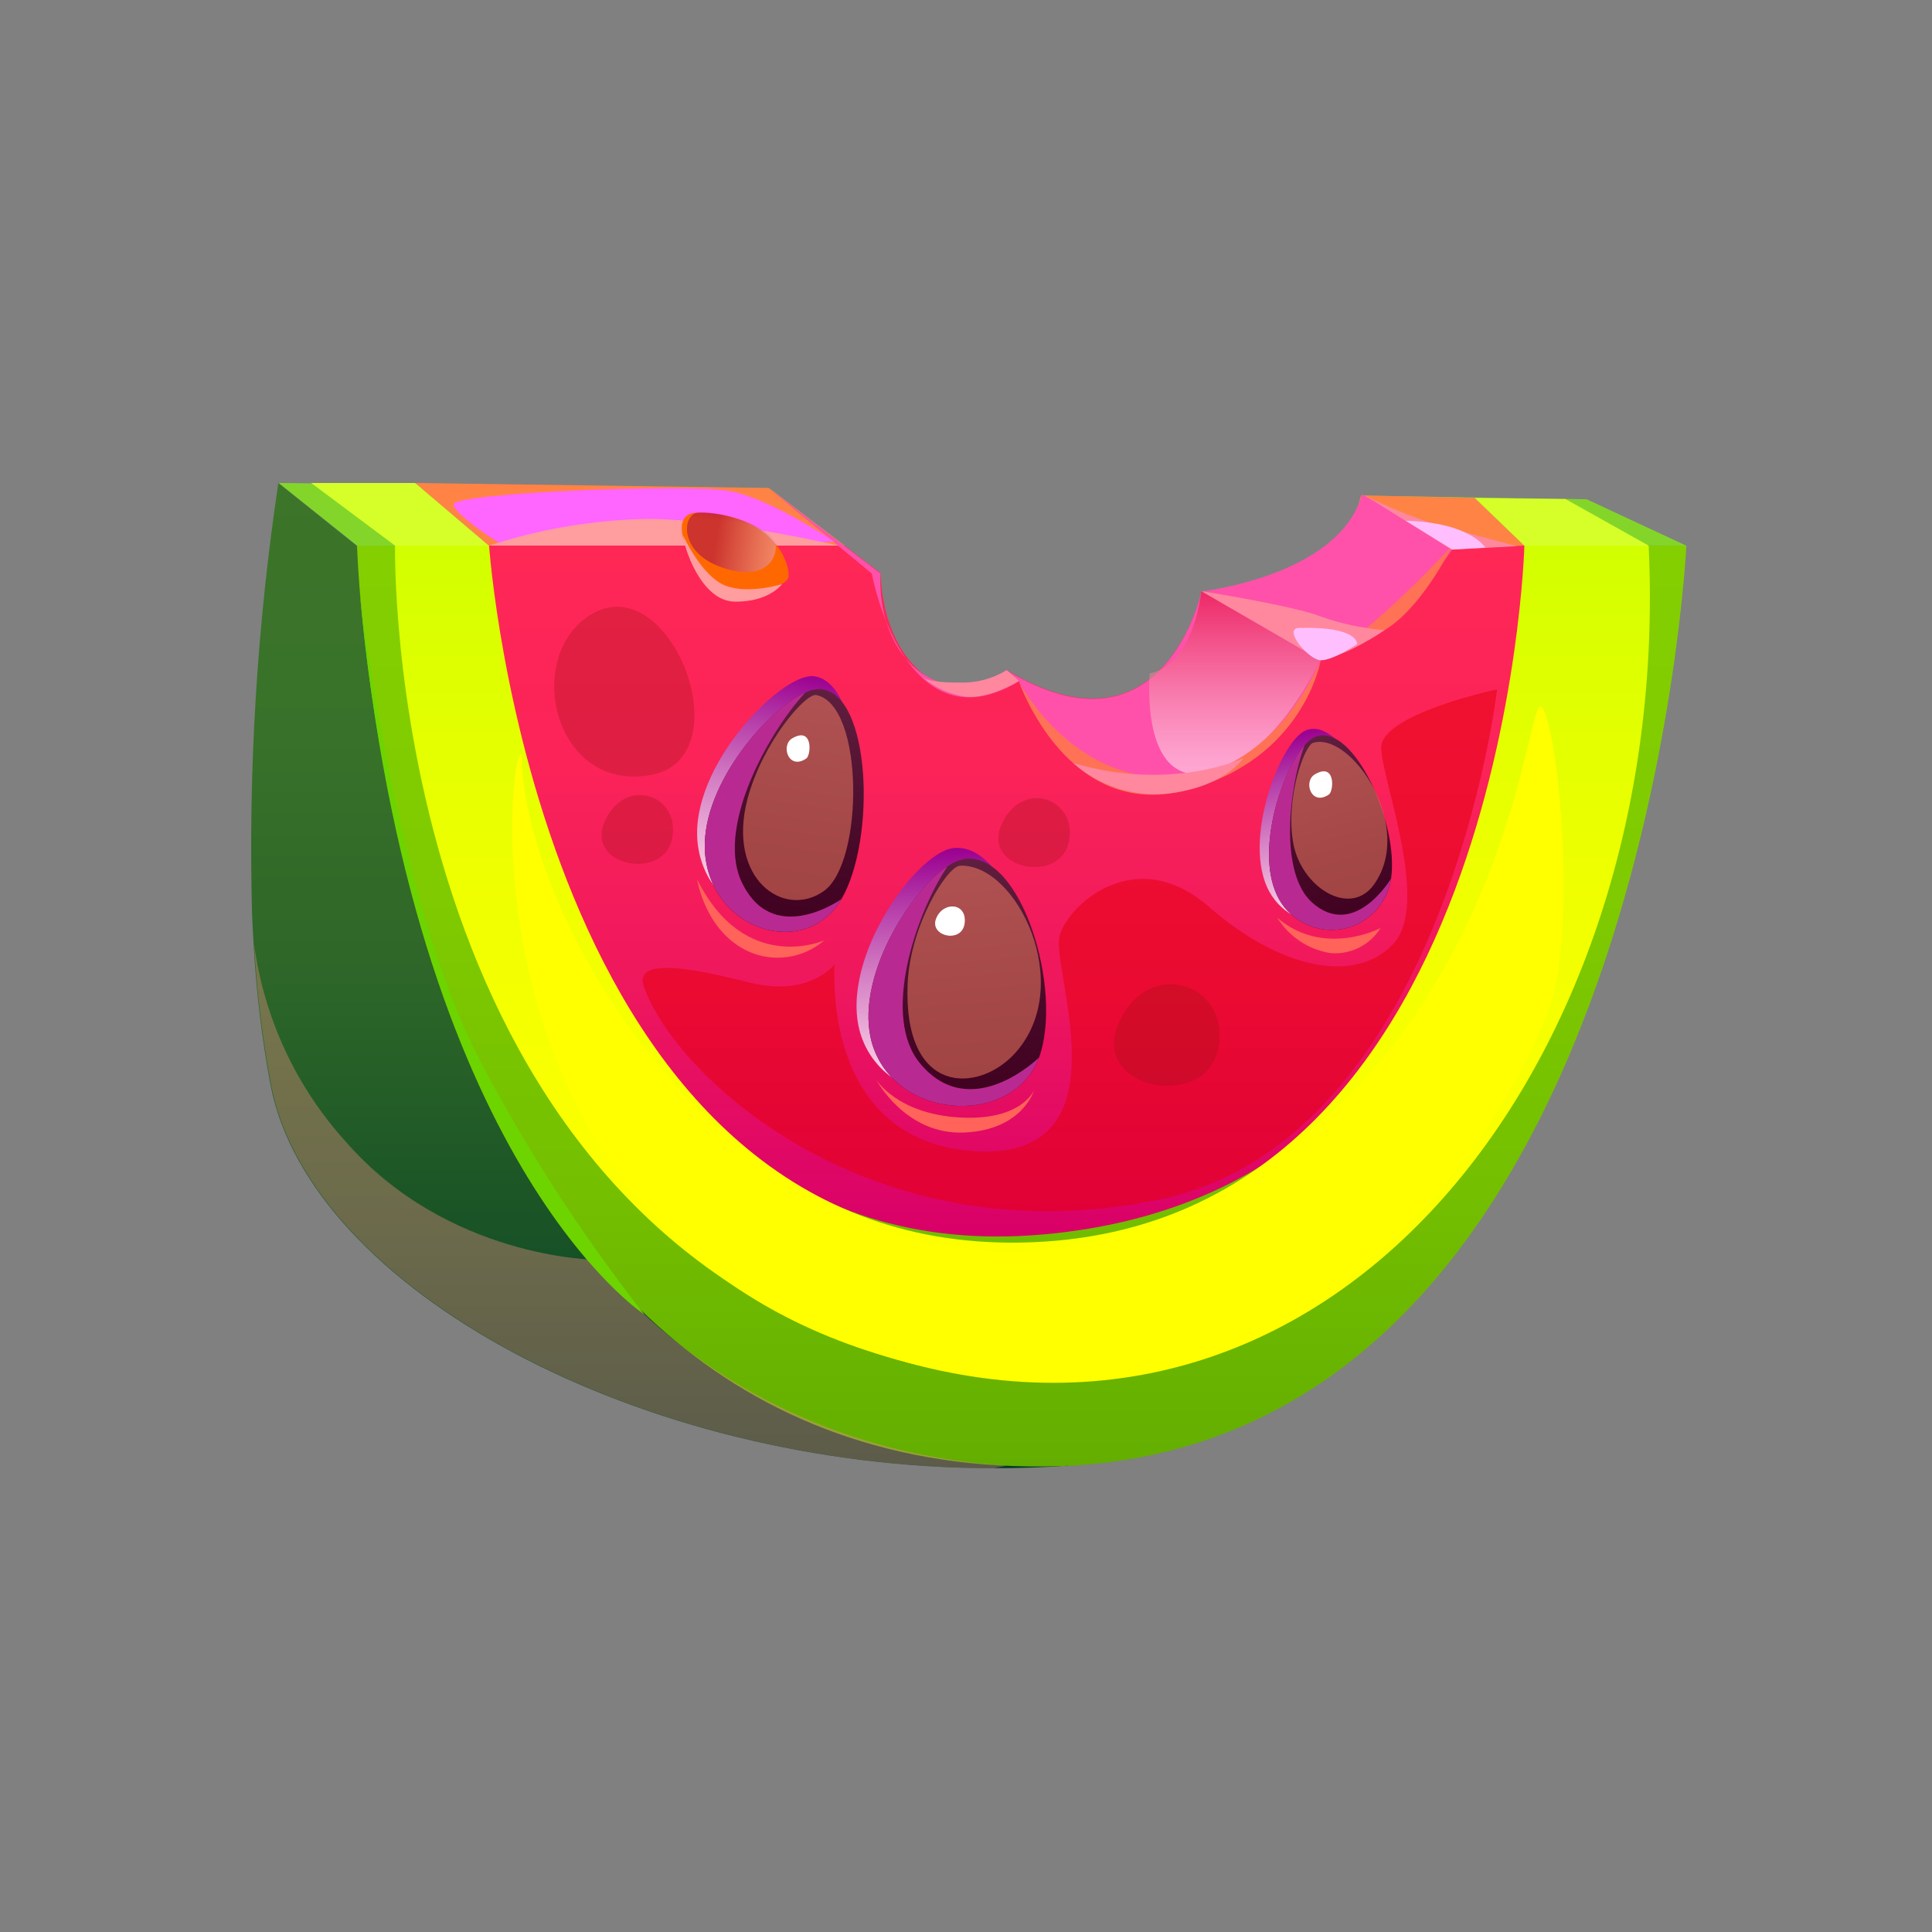 <svg width="100" height="100" viewBox="0 0 100 100" fill="none" xmlns="http://www.w3.org/2000/svg">
<rect x="0" y="0" width="100" height="100" fill="#808080" stroke="none"/>
<path d="M55.312 75.86C54.017 75.953 52.715 75.997 51.405 75.993C33.168 75.993 16.048 66.73 14.005 56.166C13.556 53.761 13.263 51.33 13.129 48.888C13.095 48.358 13.067 47.817 13.045 47.276C12.847 39.825 13.303 32.371 14.407 25L18.459 28.24C25.805 65.564 55.312 75.86 55.312 75.86Z" fill="url(#paint0_linear_504_49237)"/>
<path d="M18.482 28.241H25.314C25.314 28.241 27.486 62.636 52.895 63.311C78.953 63.997 78.914 28.241 78.914 28.241H87.287C87.287 28.241 85.004 75.648 54.062 75.905C19.688 76.2 18.482 28.241 18.482 28.241Z" fill="url(#paint1_linear_504_49237)"/>
<path d="M39.878 25.318L43.707 28.24H18.482L14.429 25L39.867 25.318H39.878Z" fill="#83D629"/>
<path d="M87.276 28.241L69.324 28.157C70.652 27.142 70.278 25.987 70.474 25.658H70.68L82.124 25.842L87.276 28.241Z" fill="#83D629"/>
<path d="M53.962 63.897C27.168 66.234 25.292 28.241 25.292 28.241H43.713L45.583 29.669C45.583 29.669 45.544 33.015 47.699 34.816C49.853 36.618 52.114 34.682 52.114 34.682C60.269 39.613 62.195 30.6 62.195 30.6C63.97 30.918 74.426 28.927 75.291 28.241H78.902C78.902 28.241 80.778 61.56 53.962 63.897Z" fill="url(#paint2_linear_504_49237)"/>
<path d="M39.794 25.257L43.707 28.24H25.292L21.485 25L39.789 25.257H39.794Z" fill="#FF8345"/>
<path d="M78.902 28.24L68.788 28.675C70.127 27.649 70.295 25.965 70.462 25.647H70.652L76.323 25.77L78.902 28.24Z" fill="#FF8345"/>
<path d="M75.285 28.241C73.114 31.805 68.358 34.164 68.358 34.164C67.871 35.772 66.959 37.22 65.719 38.354C64.478 39.489 62.954 40.268 61.308 40.611C55.564 41.821 52.745 35.262 52.745 35.262C46.794 38.843 45.12 29.685 45.12 29.685L43.395 28.257L39.867 25.335L39.794 25.273L39.878 25.335L43.708 28.257L45.578 29.685C45.578 29.685 45.282 32.836 47.436 34.638C49.591 36.439 52.109 34.699 52.109 34.699C60.264 39.63 62.19 30.616 62.19 30.616C63.49 30.438 69.324 29.44 70.474 25.675C70.493 25.65 70.509 25.624 70.524 25.597L70.663 25.681L75.269 28.257L75.285 28.241Z" fill="#FF51A9"/>
<path d="M20.447 28.241C20.447 28.241 19.816 60.634 44.132 69.619C68.447 78.604 86.628 55.213 85.333 28.241H78.903C78.903 28.241 77.948 63.841 52.884 64.315C27.821 64.789 25.314 28.241 25.314 28.241H20.447Z" fill="url(#paint3_linear_504_49237)"/>
<path d="M20.447 28.24L16.109 25H21.485L25.292 28.24H20.447Z" fill="#D6FF29"/>
<path d="M78.897 28.241L76.34 25.775L81.029 25.831L85.333 28.241H78.897Z" fill="#D6FF29"/>
<path style="mix-blend-mode:multiply" opacity="0.5" d="M62.19 30.6L68.33 34.163C68.33 34.163 65.975 39.356 62.469 40.02C58.963 40.683 59.51 34.844 59.51 34.844C59.51 34.844 61.598 34.732 62.19 30.6Z" fill="url(#paint4_linear_504_49237)"/>
<path style="mix-blend-mode:multiply" d="M42.116 35C40.442 34.827 35.675 39.674 36.11 43.634C36.545 47.594 41.352 48.96 43.16 45.865C44.969 42.769 44.678 35.29 42.116 35Z" fill="url(#paint5_linear_504_49237)"/>
<path d="M43.556 46.534C41.748 49.635 36.942 48.269 36.506 44.303C36.132 40.868 39.632 36.774 41.681 35.848C41.938 35.718 42.225 35.657 42.513 35.67C45.075 35.943 45.354 43.428 43.556 46.534Z" fill="url(#paint6_linear_504_49237)"/>
<g style="mix-blend-mode:multiply">
<path d="M43.556 46.534C41.748 49.635 36.942 48.268 36.506 44.303C36.132 40.867 39.632 36.773 41.681 35.848C39.8 37.872 37.137 42.68 38.331 45.524C39.917 49.138 43.556 46.534 43.556 46.534Z" fill="#B82A92"/>
</g>
<g style="mix-blend-mode:soft-light" opacity="0.5">
<path d="M42.251 35.976C41.692 35.865 39.459 38.453 38.689 41.358C37.612 45.469 40.559 47.594 42.641 46.121C44.724 44.649 44.74 36.472 42.251 35.976Z" fill="#FF8665"/>
</g>
<path style="mix-blend-mode:multiply" d="M49.317 43.901C47.341 44.164 43.177 50.036 44.64 53.801C46.102 57.566 51.896 57.65 53.163 54.18C54.431 50.711 52.265 43.505 49.317 43.901Z" fill="url(#paint7_linear_504_49237)"/>
<path d="M53.783 54.733C52.499 58.202 46.722 58.079 45.259 54.359C43.987 51.118 46.934 46.261 49.038 44.844C49.303 44.65 49.609 44.519 49.931 44.459C52.879 44.063 55.039 51.263 53.783 54.733Z" fill="url(#paint8_linear_504_49237)"/>
<g style="mix-blend-mode:multiply">
<path d="M53.783 54.733C52.499 58.202 46.722 58.079 45.259 54.359C43.987 51.119 46.934 46.261 49.038 44.844C47.408 47.287 45.572 52.653 47.654 55.079C50.283 58.185 53.783 54.733 53.783 54.733Z" fill="#B82A92"/>
</g>
<g style="mix-blend-mode:soft-light" opacity="0.5">
<path d="M49.686 44.81C49.016 44.844 47.096 47.928 46.978 50.946C46.755 56.701 50.624 56.595 52.516 54.537C55.72 51.046 52.628 44.666 49.686 44.81Z" fill="#FF8665"/>
</g>
<path style="mix-blend-mode:multiply" d="M67.588 37.806C66.293 38.319 64.238 43.545 65.712 46.172C66.029 46.741 66.516 47.197 67.105 47.475C67.695 47.753 68.356 47.839 68.998 47.722C69.638 47.604 70.227 47.288 70.678 46.819C71.131 46.35 71.424 45.751 71.517 45.107C71.93 42.251 69.541 37.025 67.588 37.806Z" fill="url(#paint9_linear_504_49237)"/>
<path d="M72.003 45.469C71.91 46.113 71.616 46.712 71.164 47.181C70.712 47.65 70.124 47.966 69.483 48.084C68.842 48.201 68.18 48.115 67.591 47.837C67.001 47.559 66.514 47.103 66.198 46.534C64.919 44.231 66.287 40.009 67.521 38.575C67.672 38.389 67.862 38.238 68.079 38.135C70.027 37.365 72.416 42.585 72.003 45.469Z" fill="url(#paint10_linear_504_49237)"/>
<g style="mix-blend-mode:multiply">
<path d="M72.003 45.469C71.91 46.113 71.616 46.712 71.164 47.181C70.712 47.65 70.124 47.966 69.483 48.084C68.842 48.201 68.18 48.115 67.591 47.837C67.001 47.559 66.514 47.103 66.198 46.534C64.919 44.231 66.287 40.009 67.521 38.575C66.734 40.722 66.186 45.145 67.906 46.707C70.1 48.676 72.003 45.469 72.003 45.469Z" fill="#B82A92"/>
</g>
<g style="mix-blend-mode:soft-light" opacity="0.5">
<path d="M67.967 38.447C67.52 38.581 66.532 41.286 66.934 43.612C67.336 45.938 69.898 47.516 71.126 45.77C73.248 42.764 69.938 37.867 67.967 38.447Z" fill="#FF8665"/>
</g>
<path d="M45.348 55.876C45.348 55.876 46.855 58.748 49.898 58.62C52.94 58.492 53.52 56.434 53.52 56.434C53.52 56.434 52.878 58.029 49.652 57.839C46.425 57.65 45.348 55.876 45.348 55.876Z" fill="#FF6359"/>
<path d="M66.114 47.505C66.412 47.986 66.81 48.398 67.281 48.712C67.752 49.027 68.284 49.237 68.843 49.329C69.356 49.379 69.873 49.284 70.335 49.055C70.797 48.826 71.185 48.473 71.456 48.035C71.456 48.035 68.536 49.58 66.114 47.505Z" fill="#FF6359"/>
<path d="M36.082 45.514C36.082 45.514 36.478 48.185 38.711 49.234C39.353 49.529 40.067 49.633 40.766 49.534C41.466 49.435 42.123 49.137 42.658 48.676C42.658 48.676 38.56 50.489 36.082 45.514Z" fill="#FF6359"/>
<g style="mix-blend-mode:multiply" opacity="0.4">
<path d="M52.108 75.865L51.433 75.993C33.196 75.993 16.076 66.73 14.033 56.166C13.583 53.761 13.291 51.33 13.156 48.888C13.669 52.704 15.331 56.273 17.923 59.122C23.159 65.112 30.762 65.201 30.762 65.201C30.762 65.201 37.517 74.917 52.108 75.865Z" fill="#E78D83"/>
</g>
<path d="M52.745 35.29C52.745 35.29 55.324 40.36 60.643 40.271C65.963 40.182 68.358 34.175 68.358 34.175C68.358 34.175 67.509 39.317 61.369 40.907C55.229 42.496 52.745 35.29 52.745 35.29Z" fill="#FF7256"/>
<path d="M68.358 34.175C69.665 33.789 70.897 33.186 72.003 32.39C73.806 31.079 75.162 28.252 75.162 28.252C75.162 28.252 70.864 32.925 68.358 34.175Z" fill="#FF7256"/>
<path d="M26.989 39.044C26.297 38.43 23.556 63.746 45.929 70.232C68.302 76.719 78.78 56.445 80.225 52.073C81.671 47.7 80.588 37.242 79.773 36.573C78.958 35.904 78.043 56.339 59.488 63.378C40.933 70.416 27.151 49.117 26.989 39.044Z" fill="#FFFF00"/>
<g style="mix-blend-mode:soft-light">
<path d="M26.051 28.241C26.051 28.241 23.606 26.729 23.472 26.121C23.338 25.513 35.624 25.006 37.79 25.418C39.956 25.831 43.177 28.04 43.177 28.04L26.051 28.241Z" fill="#FF65FF"/>
</g>
<path d="M48.447 47.56C48.1 48.469 49.809 48.86 49.931 47.778C50.054 46.696 48.787 46.646 48.447 47.56Z" fill="white"/>
<g style="mix-blend-mode:soft-light">
<path d="M68.062 40.076C67.437 40.438 67.867 41.749 68.782 41.124C69.039 40.957 69.145 39.446 68.062 40.076Z" fill="white"/>
</g>
<path d="M41.011 38.213C40.386 38.575 40.816 39.886 41.731 39.261C41.988 39.094 42.094 37.583 41.011 38.213Z" fill="white"/>
<path d="M55.558 39.496C56.215 40.08 56.985 40.522 57.821 40.793C58.657 41.065 59.54 41.16 60.414 41.074C63.362 40.767 64.355 39.239 64.355 39.239C64.355 39.239 60.643 41.002 55.558 39.496Z" fill="#FF889F"/>
<path d="M25.314 28.241C28.009 27.362 30.82 26.895 33.654 26.857C37.807 26.919 43.417 28.241 43.417 28.241H25.314Z" fill="#FF9D9F"/>
<path d="M18.616 30.6C18.616 30.6 20.441 46.506 24.845 54.906C27.279 59.528 30.124 63.922 33.347 68.035C33.347 68.035 21.34 60.221 18.616 30.6Z" fill="#6DD400"/>
<path d="M62.19 30.6C62.19 30.6 66.99 31.358 68.38 31.916C69.434 32.29 70.532 32.524 71.646 32.613C71.646 32.613 69.815 33.924 68.341 34.163L62.19 30.6Z" fill="#FF889F"/>
<path d="M70.68 25.664L75.146 28.453L78.495 28.269C78.495 28.269 75.548 27.488 74.314 27.153C73.068 26.745 71.854 26.248 70.68 25.664Z" fill="#FF889F"/>
<path d="M52.108 34.682L52.745 35.24C52.745 35.24 51.176 36.216 49.953 36.06C49.156 35.939 48.406 35.601 47.788 35.084C47.788 35.084 48.106 35.346 49.685 35.329C50.539 35.358 51.383 35.133 52.108 34.682Z" fill="#FF889F"/>
<g style="mix-blend-mode:multiply" opacity="0.56">
<path d="M33.325 51.046C32.833 49.602 35.557 50.031 38.734 50.845C41.91 51.66 43.199 49.908 43.199 49.908C43.199 49.908 42.44 59.083 50.456 59.585C58.472 60.087 54.364 50.104 54.844 48.43C55.324 46.757 58.824 43.673 62.553 46.919C66.281 50.165 70.105 50.929 72.081 48.893C74.057 46.858 71.573 40.527 71.489 38.748C71.406 36.969 77.49 35.681 77.49 35.681C77.49 35.681 74.777 59.027 59.99 62.089C45.203 65.151 34.96 55.804 33.325 51.046Z" fill="#E60010"/>
</g>
<path d="M67.258 32.502C66.348 32.502 67.733 34.175 68.375 34.175C69.017 34.175 70.245 33.338 70.245 33.338C70.245 33.338 70.34 32.418 67.258 32.502Z" fill="#FFBFFF"/>
<path d="M72.762 26.952L75.168 28.441L76.876 28.346C76.876 28.346 76.139 27.052 72.762 26.952Z" fill="#FFBFFF"/>
<g style="mix-blend-mode:multiply" opacity="0.3">
<path d="M30.383 31.944C27.129 34.231 28.742 40.99 33.671 40.115C38.6 39.239 34.586 28.977 30.383 31.944Z" fill="#9F1010"/>
</g>
<g style="mix-blend-mode:multiply" opacity="0.3">
<path d="M31.292 42.541C30.299 44.844 34.385 45.62 34.798 43.372C35.211 41.124 32.325 40.143 31.292 42.541Z" fill="#9F1010"/>
</g>
<g style="mix-blend-mode:multiply" opacity="0.3">
<path d="M51.829 42.703C50.836 45.012 54.916 45.781 55.335 43.534C55.753 41.286 52.856 40.31 51.829 42.703Z" fill="#9F1010"/>
</g>
<g style="mix-blend-mode:multiply" opacity="0.3">
<path d="M57.891 52.993C56.417 56.4 62.452 57.544 63.066 54.22C63.68 50.895 59.41 49.473 57.891 52.993Z" fill="#9F1010"/>
</g>
<path d="M36.133 26.534C34.313 26.534 35.853 29.434 36.858 30.298C37.863 31.163 40.732 30.477 40.816 29.858C40.9 29.239 40.118 26.595 36.133 26.534Z" fill="url(#paint11_linear_504_49237)"/>
<path d="M35.362 27.727C35.362 27.727 36.3 29.78 37.489 30.288C38.678 30.795 40.481 30.232 40.481 30.232C40.481 30.232 39.811 31.169 38.025 31.141C36.239 31.113 35.362 28.191 35.362 27.727Z" fill="#FF9D9F"/>
<path style="mix-blend-mode:multiply" opacity="0.5" d="M36.132 26.534C35.306 26.601 35.105 28.587 37.355 29.367C39.604 30.148 40.263 28.888 40.146 28.129C40.029 27.371 37.5 26.428 36.132 26.534Z" fill="url(#paint12_linear_504_49237)"/>
<defs>
<linearGradient id="paint0_linear_504_49237" x1="34.156" y1="75.993" x2="34.156" y2="25" gradientUnits="userSpaceOnUse">
<stop stop-color="#003B24"/>
<stop offset="0.23" stop-color="#185226"/>
<stop offset="0.48" stop-color="#2C6528"/>
<stop offset="0.74" stop-color="#387129"/>
<stop offset="1" stop-color="#3C7529"/>
</linearGradient>
<linearGradient id="paint1_linear_504_49237" x1="52.879" y1="75.905" x2="52.879" y2="28.241" gradientUnits="userSpaceOnUse">
<stop stop-color="#63AE00"/>
<stop offset="0.3" stop-color="#74BF00"/>
<stop offset="0.65" stop-color="#80CB00"/>
<stop offset="1" stop-color="#84CF00"/>
</linearGradient>
<linearGradient id="paint2_linear_504_49237" x1="52.108" y1="63.997" x2="52.108" y2="28.241" gradientUnits="userSpaceOnUse">
<stop stop-color="#D80068"/>
<stop offset="0.04" stop-color="#DB0367"/>
<stop offset="0.36" stop-color="#EF175D"/>
<stop offset="0.68" stop-color="#FB2358"/>
<stop offset="1" stop-color="#FF2756"/>
</linearGradient>
<linearGradient id="paint3_linear_504_49237" x1="52.923" y1="71.577" x2="52.923" y2="28.241" gradientUnits="userSpaceOnUse">
<stop stop-color="#FFFF00"/>
<stop offset="0.29" stop-color="#FBFF00"/>
<stop offset="0.59" stop-color="#EFFF00"/>
<stop offset="0.89" stop-color="#DBFF00"/>
<stop offset="1" stop-color="#D1FF00"/>
</linearGradient>
<linearGradient id="paint4_linear_504_49237" x1="63.937" y1="40.075" x2="63.937" y2="30.6" gradientUnits="userSpaceOnUse">
<stop stop-color="white"/>
<stop offset="0.09" stop-color="#FDF3F5"/>
<stop offset="0.24" stop-color="#F9D4DA"/>
<stop offset="0.45" stop-color="#F2A2AF"/>
<stop offset="0.7" stop-color="#E85C73"/>
<stop offset="0.99" stop-color="#DC0528"/>
<stop offset="1" stop-color="#DB0024"/>
</linearGradient>
<linearGradient id="paint5_linear_504_49237" x1="39.203" y1="47.384" x2="41.559" y2="34.842" gradientUnits="userSpaceOnUse">
<stop stop-color="#FFDBEA"/>
<stop offset="0.1" stop-color="#FACFE5"/>
<stop offset="0.27" stop-color="#EBB0D8"/>
<stop offset="0.51" stop-color="#D47EC4"/>
<stop offset="0.79" stop-color="#B439A8"/>
<stop offset="1" stop-color="#9A0090"/>
</linearGradient>
<linearGradient id="paint6_linear_504_49237" x1="39.805" y1="48.162" x2="41.711" y2="35.561" gradientUnits="userSpaceOnUse">
<stop stop-color="#40001F"/>
<stop offset="0.37" stop-color="#480827"/>
<stop offset="0.96" stop-color="#5F1D3E"/>
<stop offset="1" stop-color="#611F40"/>
</linearGradient>
<linearGradient id="paint7_linear_504_49237" x1="49.145" y1="56.745" x2="48.545" y2="43.97" gradientUnits="userSpaceOnUse">
<stop stop-color="#FFDBEA"/>
<stop offset="0.1" stop-color="#FACFE5"/>
<stop offset="0.27" stop-color="#EBB0D8"/>
<stop offset="0.51" stop-color="#D47EC4"/>
<stop offset="0.79" stop-color="#B439A8"/>
<stop offset="1" stop-color="#9A0090"/>
</linearGradient>
<linearGradient id="paint8_linear_504_49237" x1="49.932" y1="57.227" x2="48.88" y2="44.521" gradientUnits="userSpaceOnUse">
<stop stop-color="#40001F"/>
<stop offset="0.37" stop-color="#480827"/>
<stop offset="0.96" stop-color="#5F1D3E"/>
<stop offset="1" stop-color="#611F40"/>
</linearGradient>
<linearGradient id="paint9_linear_504_49237" x1="69.276" y1="47.728" x2="66.874" y2="38.014" gradientUnits="userSpaceOnUse">
<stop stop-color="#FFDBEA"/>
<stop offset="0.1" stop-color="#FACFE5"/>
<stop offset="0.27" stop-color="#EBB0D8"/>
<stop offset="0.51" stop-color="#D47EC4"/>
<stop offset="0.79" stop-color="#B439A8"/>
<stop offset="1" stop-color="#9A0090"/>
</linearGradient>
<linearGradient id="paint10_linear_504_49237" x1="69.9" y1="47.979" x2="67.163" y2="38.395" gradientUnits="userSpaceOnUse">
<stop stop-color="#40001F"/>
<stop offset="0.37" stop-color="#480827"/>
<stop offset="0.96" stop-color="#5F1D3E"/>
<stop offset="1" stop-color="#611F40"/>
</linearGradient>
<linearGradient id="paint11_linear_504_49237" x1="39.826" y1="27.307" x2="40.355" y2="23.432" gradientUnits="userSpaceOnUse">
<stop stop-color="#FF6800"/>
<stop offset="0.02" stop-color="#FE6401"/>
<stop offset="0.2" stop-color="#F24010"/>
<stop offset="0.38" stop-color="#E9241B"/>
<stop offset="0.56" stop-color="#E21023"/>
<stop offset="0.74" stop-color="#DE0427"/>
<stop offset="0.92" stop-color="#DD0029"/>
</linearGradient>
<linearGradient id="paint12_linear_504_49237" x1="37.569" y1="24.447" x2="42.217" y2="25.13" gradientUnits="userSpaceOnUse">
<stop stop-color="#9A0059"/>
<stop offset="0.21" stop-color="#B4397F"/>
<stop offset="0.49" stop-color="#D47EAC"/>
<stop offset="0.73" stop-color="#EBB0CE"/>
<stop offset="0.9" stop-color="#FACFE2"/>
<stop offset="1" stop-color="#FFDBEA"/>
</linearGradient>
</defs>
</svg>

